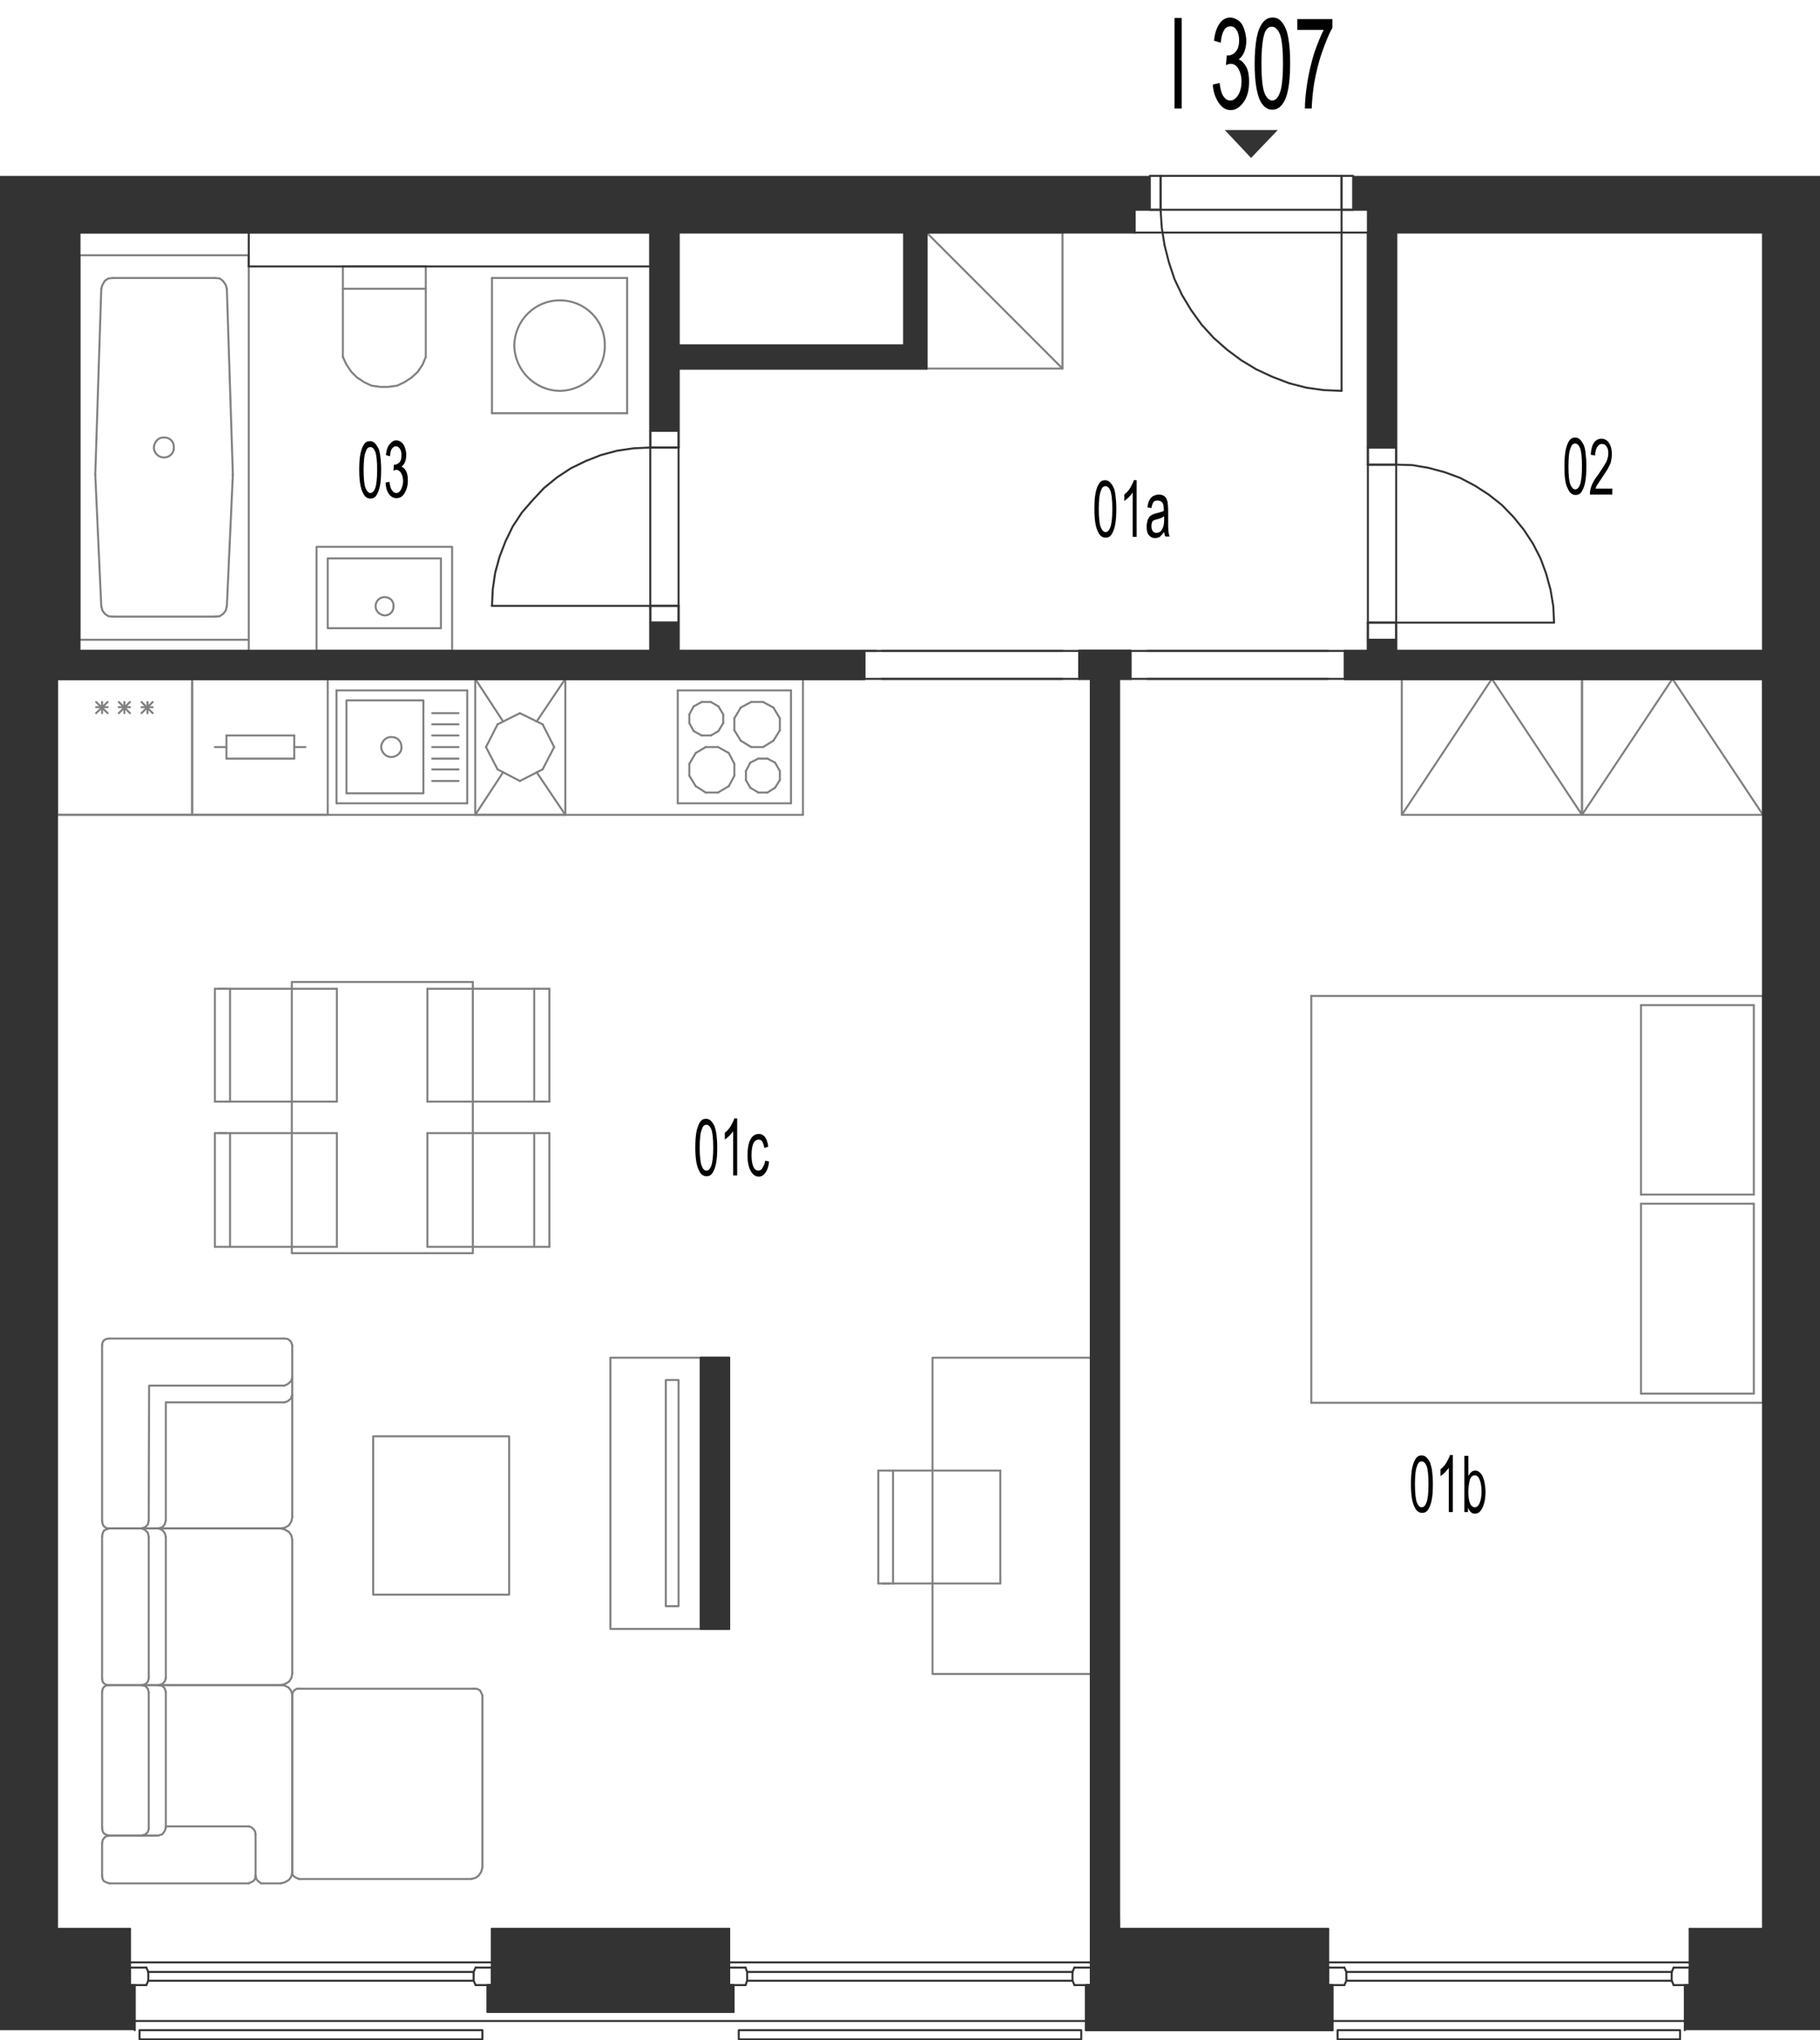 <?xml version="1.0" encoding="utf-8"?>
<!-- Generator: Adobe Illustrator 28.2.0, SVG Export Plug-In . SVG Version: 6.00 Build 0)  -->
<svg version="1.1" xmlns="http://www.w3.org/2000/svg" xmlns:xlink="http://www.w3.org/1999/xlink" x="0px" y="0px"
	 viewBox="0 0 456.5 511.5" style="enable-background:new 0 0 456.5 511.5;" xml:space="preserve">
<style type="text/css">
	.st0{fill:none;stroke:#808080;stroke-width:0.5;stroke-linecap:round;stroke-linejoin:round;stroke-miterlimit:10;}
	.st1{fill:none;stroke:#333333;stroke-width:0.5;stroke-linecap:round;stroke-linejoin:round;stroke-miterlimit:10;}
	.st2{fill-rule:evenodd;clip-rule:evenodd;fill:#333333;}
</style>
<g id="vybaveni">
	<polyline class="st0" points="396.8,204.3 351.6,204.3 351.6,170.2 396.8,170.2 396.8,204.3 374.2,170.2 351.6,204.3 	"/>
	<line class="st0" x1="201.4" y1="204.3" x2="14.3" y2="204.3"/>
	<line class="st0" x1="48.2" y1="204.3" x2="14.3" y2="204.3"/>
	<line class="st0" x1="14.3" y1="170.2" x2="48.2" y2="170.2"/>
	<line class="st0" x1="27" y1="178.8" x2="24.1" y2="176"/>
	<line class="st0" x1="24.1" y1="178.8" x2="27" y2="176"/>
	<line class="st0" x1="24.1" y1="177.3" x2="27" y2="177.3"/>
	<line class="st0" x1="14.3" y1="204.3" x2="14.3" y2="170.2"/>
	<line class="st0" x1="25.6" y1="178.8" x2="25.6" y2="176"/>
	<line class="st0" x1="48.2" y1="170.2" x2="48.2" y2="204.3"/>
	<line class="st0" x1="38.3" y1="178.8" x2="35.5" y2="176"/>
	<line class="st0" x1="35.5" y1="178.8" x2="38.3" y2="176"/>
	<line class="st0" x1="35.5" y1="177.3" x2="38.3" y2="177.3"/>
	<line class="st0" x1="32.6" y1="178.8" x2="29.8" y2="176"/>
	<line class="st0" x1="29.8" y1="178.8" x2="32.6" y2="176"/>
	<line class="st0" x1="29.8" y1="177.3" x2="32.6" y2="177.3"/>
	<line class="st0" x1="31.2" y1="178.8" x2="31.2" y2="176"/>
	<line class="st0" x1="37" y1="178.8" x2="37" y2="176"/>
	<line class="st0" x1="82.2" y1="204.3" x2="48.2" y2="204.3"/>
	<line class="st0" x1="48.2" y1="170.2" x2="82.2" y2="170.2"/>
	<line class="st0" x1="53.9" y1="187.3" x2="56.8" y2="187.3"/>
	<line class="st0" x1="48.2" y1="204.3" x2="48.2" y2="170.2"/>
	<line class="st0" x1="82.2" y1="170.2" x2="82.2" y2="204.3"/>
	<line class="st0" x1="73.8" y1="190.2" x2="73.8" y2="184.4"/>
	<line class="st0" x1="56.8" y1="184.4" x2="56.8" y2="190.2"/>
	<line class="st0" x1="73.8" y1="184.4" x2="56.8" y2="184.4"/>
	<line class="st0" x1="76.6" y1="187.3" x2="73.8" y2="187.3"/>
	<line class="st0" x1="56.8" y1="190.2" x2="73.8" y2="190.2"/>
	<line class="st0" x1="182.8" y1="197.1" x2="184.2" y2="194.5"/>
	<line class="st0" x1="184.2" y1="191.5" x2="182.8" y2="188.8"/>
	<line class="st0" x1="170" y1="201.4" x2="198.4" y2="201.4"/>
	<line class="st0" x1="198.4" y1="173.1" x2="170" y2="173.1"/>
	<line class="st0" x1="195.6" y1="193.3" x2="195.6" y2="195.6"/>
	<line class="st0" x1="187.1" y1="195.6" x2="187.1" y2="193.3"/>
	<line class="st0" x1="184.2" y1="194.5" x2="184.2" y2="191.5"/>
	<line class="st0" x1="198.4" y1="173.1" x2="198.4" y2="201.4"/>
	<line class="st0" x1="192.5" y1="190.2" x2="194.4" y2="191.2"/>
	<line class="st0" x1="194" y1="185.7" x2="191.4" y2="187.3"/>
	<line class="st0" x1="191.4" y1="176" x2="194" y2="177.4"/>
	<line class="st0" x1="195.6" y1="183.1" x2="194" y2="185.7"/>
	<line class="st0" x1="194" y1="177.4" x2="195.6" y2="180.1"/>
	<line class="st0" x1="195.6" y1="180.1" x2="195.6" y2="183.1"/>
	<line class="st0" x1="194.4" y1="191.2" x2="195.6" y2="193.3"/>
	<line class="st0" x1="185.8" y1="177.4" x2="188.4" y2="176"/>
	<line class="st0" x1="188.4" y1="176" x2="191.4" y2="176"/>
	<line class="st0" x1="188.2" y1="191.2" x2="190.2" y2="190.2"/>
	<line class="st0" x1="191.4" y1="187.3" x2="188.4" y2="187.3"/>
	<line class="st0" x1="190.2" y1="190.2" x2="192.5" y2="190.2"/>
	<line class="st0" x1="185.8" y1="185.7" x2="184.2" y2="183.1"/>
	<line class="st0" x1="184.2" y1="183.1" x2="184.2" y2="180.1"/>
	<line class="st0" x1="184.2" y1="180.1" x2="185.8" y2="177.4"/>
	<line class="st0" x1="188.4" y1="187.3" x2="185.8" y2="185.7"/>
	<line class="st0" x1="187.1" y1="193.3" x2="188.2" y2="191.2"/>
	<line class="st0" x1="194.4" y1="197.5" x2="192.5" y2="198.7"/>
	<line class="st0" x1="195.6" y1="195.6" x2="194.4" y2="197.5"/>
	<line class="st0" x1="190.2" y1="198.7" x2="188.2" y2="197.5"/>
	<line class="st0" x1="192.5" y1="198.7" x2="190.2" y2="198.7"/>
	<line class="st0" x1="188.2" y1="197.5" x2="187.1" y2="195.6"/>
	<line class="st0" x1="172.9" y1="191.5" x2="172.9" y2="194.5"/>
	<line class="st0" x1="170" y1="173.1" x2="170" y2="201.4"/>
	<line class="st0" x1="174.5" y1="188.8" x2="177" y2="187.3"/>
	<line class="st0" x1="174" y1="177.1" x2="176" y2="176"/>
	<line class="st0" x1="176" y1="184.4" x2="174" y2="183.3"/>
	<line class="st0" x1="178.3" y1="176" x2="180.2" y2="177.1"/>
	<line class="st0" x1="178.3" y1="176" x2="176" y2="176"/>
	<line class="st0" x1="180.1" y1="187.3" x2="177" y2="187.3"/>
	<line class="st0" x1="180.2" y1="183.3" x2="178.3" y2="184.4"/>
	<line class="st0" x1="181.4" y1="181.3" x2="181.4" y2="179.1"/>
	<line class="st0" x1="181.4" y1="179.1" x2="180.2" y2="177.1"/>
	<line class="st0" x1="180.2" y1="183.3" x2="181.4" y2="181.3"/>
	<line class="st0" x1="180.1" y1="187.3" x2="182.8" y2="188.8"/>
	<line class="st0" x1="176" y1="184.4" x2="178.3" y2="184.4"/>
	<line class="st0" x1="172.9" y1="179.1" x2="172.9" y2="181.3"/>
	<line class="st0" x1="174" y1="177.1" x2="172.9" y2="179.1"/>
	<line class="st0" x1="172.9" y1="181.3" x2="174" y2="183.3"/>
	<line class="st0" x1="174.5" y1="188.8" x2="172.9" y2="191.5"/>
	<line class="st0" x1="177" y1="198.7" x2="174.5" y2="197.1"/>
	<line class="st0" x1="177" y1="198.7" x2="180.1" y2="198.7"/>
	<line class="st0" x1="182.8" y1="197.1" x2="180.1" y2="198.7"/>
	<line class="st0" x1="172.9" y1="194.5" x2="174.5" y2="197.1"/>
	<line class="st0" x1="201.4" y1="204.3" x2="201.4" y2="170.2"/>
	<polyline class="st0" points="442.2,204.3 396.8,204.3 396.8,170.2 442.2,170.2 442.2,204.3 419.5,170.2 396.8,204.3 	"/>
	<line class="st0" x1="123.4" y1="69.7" x2="123.4" y2="103.6"/>
	<line class="st0" x1="157.3" y1="103.6" x2="157.3" y2="69.7"/>
	<line class="st0" x1="157.3" y1="69.7" x2="123.4" y2="69.7"/>
	<line class="st0" x1="123.4" y1="103.6" x2="157.3" y2="103.6"/>
	<path class="st0" d="M129,86.6c0.1,6.3,5.2,11.3,11.4,11.4c6.3-0.1,11.4-5.1,11.3-11.4c0.1-6.3-5-11.3-11.3-11.3
		C134.2,75.3,129.1,80.3,129,86.6"/>
	<polyline class="st0" points="175.8,340.4 153.1,340.4 153.1,408.4 175.8,408.4 175.8,340.4 	"/>
	<polyline class="st0" points="170.2,346 167,346 167,402.7 170.2,402.7 170.2,346 	"/>
	<line class="st0" x1="232.4" y1="58.3" x2="226.8" y2="58.3"/>
	<line class="st0" x1="350.2" y1="58.3" x2="343.1" y2="58.3"/>
	<line class="st0" x1="442.2" y1="163.2" x2="442.2" y2="170.2"/>
	<line class="st0" x1="19.9" y1="163.2" x2="14.3" y2="163.2"/>
	<line class="st0" x1="163.1" y1="66.8" x2="163.1" y2="58.3"/>
	<line class="st0" x1="170.2" y1="86.6" x2="170.2" y2="92.4"/>
	<line class="st0" x1="170.2" y1="58.3" x2="14.3" y2="58.3"/>
	<line class="st0" x1="14.3" y1="170.2" x2="14.3" y2="58.3"/>
	<line class="st0" x1="62.4" y1="160.4" x2="62.4" y2="163.2"/>
	<polyline class="st0" points="232.4,92.4 266.5,92.4 266.5,58.3 232.4,58.3 232.4,92.4 	"/>
	<line class="st0" x1="232.4" y1="58.3" x2="266.5" y2="92.4"/>
	<polyline class="st0" points="75,471.1 74.3,470.8 73.8,470.5 73.3,469.9 73.3,469.2 	"/>
	<line class="st0" x1="73.3" y1="469.2" x2="73.3" y2="425.1"/>
	<polyline class="st0" points="73.3,425.1 73.4,424.4 73.8,423.8 74.4,423.4 75,423.4 	"/>
	<line class="st0" x1="75" y1="423.4" x2="118.9" y2="423.4"/>
	<polyline class="st0" points="118.9,423.4 119.6,423.4 120.4,423.8 120.7,424.4 121,425.1 	"/>
	<line class="st0" x1="121" y1="425.1" x2="121" y2="468.2"/>
	<polyline class="st0" points="121,468.2 120.7,469.3 120.1,470.2 119.3,470.8 118.2,471.1 	"/>
	<line class="st0" x1="118.2" y1="471.1" x2="75" y2="471.1"/>
	<polyline class="st0" points="73.3,349.6 73,350.6 72.2,351.3 71.3,351.6 	"/>
	<polyline class="st0" points="71.3,351.6 41.6,351.6 41.6,381.2 	"/>
	<polyline class="st0" points="41.6,381.2 41.3,382.2 40.7,382.9 39.7,383.2 	"/>
	<polyline class="st0" points="27.4,383.2 26.6,383.1 26,382.6 25.7,382 25.6,381.3 	"/>
	<line class="st0" x1="25.6" y1="381.3" x2="25.6" y2="337.3"/>
	<polyline class="st0" points="25.6,337.3 25.7,336.6 26,336.1 26.6,335.7 27.4,335.6 	"/>
	<line class="st0" x1="27.4" y1="335.6" x2="71.3" y2="335.6"/>
	<polyline class="st0" points="71.3,335.6 72.2,335.7 73,336.4 73.3,337.3 	"/>
	<line class="st0" x1="73.3" y1="337.3" x2="73.3" y2="380.4"/>
	<polyline class="st0" points="73.3,380.4 73.1,381.4 72.5,382.4 71.5,383 70.4,383.2 	"/>
	<line class="st0" x1="70.4" y1="383.2" x2="27.4" y2="383.2"/>
	<polyline class="st0" points="73.3,345.4 73,346.3 72.2,347 71.3,347.4 	"/>
	<polyline class="st0" points="71.3,347.4 37.4,347.4 37.3,381.2 	"/>
	<polyline class="st0" points="37.3,381.2 37.1,382.2 36.4,382.9 35.4,383.2 	"/>
	<polyline class="st0" points="39.8,422.5 40.7,422.2 41.3,421.6 41.6,420.8 	"/>
	<line class="st0" x1="41.6" y1="420.8" x2="41.6" y2="385.3"/>
	<polyline class="st0" points="41.6,385.3 41.3,384.3 40.7,383.6 39.7,383.2 	"/>
	<line class="st0" x1="39.7" y1="383.2" x2="27.4" y2="383.2"/>
	<polyline class="st0" points="27.4,383.2 26.6,383.5 26,383.8 25.7,384.6 25.6,385.3 	"/>
	<line class="st0" x1="25.6" y1="385.3" x2="25.6" y2="420.8"/>
	<polyline class="st0" points="25.6,420.8 25.7,421.5 26,422 26.6,422.4 27.4,422.5 	"/>
	<line class="st0" x1="27.4" y1="422.5" x2="39.8" y2="422.5"/>
	<line class="st0" x1="39.7" y1="422.5" x2="70.4" y2="422.5"/>
	<polyline class="st0" points="70.4,422.5 71.5,422.2 72.5,421.6 73.1,420.7 73.3,419.6 	"/>
	<line class="st0" x1="73.3" y1="419.6" x2="73.3" y2="386.1"/>
	<polyline class="st0" points="73.3,386.1 73.1,385 72.5,384.1 71.5,383.5 70.4,383.2 	"/>
	<line class="st0" x1="70.4" y1="383.2" x2="39.7" y2="383.2"/>
	<polyline class="st0" points="35.6,422.5 36.5,422.2 37.1,421.6 37.3,420.8 	"/>
	<line class="st0" x1="37.3" y1="420.8" x2="37.3" y2="385.3"/>
	<polyline class="st0" points="37.3,385.3 37.1,384.3 36.4,383.6 35.5,383.2 	"/>
	<line class="st0" x1="39.2" y1="460.2" x2="27.5" y2="460.2"/>
	<polyline class="st0" points="39.8,422.5 40.7,422.7 41.3,423.3 41.6,424.2 	"/>
	<line class="st0" x1="41.6" y1="424.2" x2="41.6" y2="458.2"/>
	<polyline class="st0" points="41.6,458.2 41.3,459.1 40.7,459.9 39.7,460.2 	"/>
	<line class="st0" x1="39.7" y1="460.2" x2="27.4" y2="460.2"/>
	<polyline class="st0" points="27.4,460.2 26.6,460 26,459.6 25.7,459 25.6,458.2 	"/>
	<line class="st0" x1="25.6" y1="458.2" x2="25.6" y2="424.2"/>
	<polyline class="st0" points="25.6,424.2 25.7,423.6 26,423 26.6,422.6 27.4,422.5 	"/>
	<line class="st0" x1="27.4" y1="422.5" x2="70.4" y2="422.5"/>
	<polyline class="st0" points="70.4,422.5 71.4,422.6 72.4,423.1 73,423.9 73.3,424.9 	"/>
	<line class="st0" x1="73.3" y1="424.9" x2="73.3" y2="469.3"/>
	<polyline class="st0" points="73.3,469.3 73.1,470.4 72.5,471.3 71.5,471.9 70.4,472.2 	"/>
	<line class="st0" x1="70.4" y1="472.2" x2="65.5" y2="472.2"/>
	<polyline class="st0" points="65.5,472.2 64.8,471.7 64.3,471.1 64.1,470.2 	"/>
	<line class="st0" x1="41.6" y1="457.9" x2="62.4" y2="457.9"/>
	<polyline class="st0" points="62.4,457.9 63,458.1 63.6,458.6 64,459.2 64.1,459.9 	"/>
	<line class="st0" x1="64.1" y1="459.9" x2="64.1" y2="470.2"/>
	<polyline class="st0" points="64.1,470.2 64,471 63.6,471.6 63,471.9 62.4,472.2 	"/>
	<line class="st0" x1="62.4" y1="472.2" x2="27.4" y2="472.2"/>
	<polyline class="st0" points="27.4,472.2 26.6,471.9 26,471.6 25.7,471 25.6,470.2 	"/>
	<line class="st0" x1="25.6" y1="470.2" x2="25.6" y2="462.1"/>
	<polyline class="st0" points="25.6,462.1 25.8,461.2 26.4,460.5 27.4,460.2 	"/>
	<polyline class="st0" points="35.6,460.2 36.5,459.9 37.1,459.3 37.3,458.5 	"/>
	<line class="st0" x1="37.3" y1="458.5" x2="37.3" y2="424.3"/>
	<polyline class="st0" points="37.3,424.3 37.1,423.4 36.4,422.7 35.5,422.5 	"/>
	<polyline class="st0" points="93.6,399.8 127.7,399.8 127.7,360.1 93.6,360.1 93.6,399.8 	"/>
	<line class="st0" x1="106.8" y1="66.8" x2="86" y2="66.8"/>
	<line class="st0" x1="86" y1="66.8" x2="86" y2="89.5"/>
	<polyline class="st0" points="86,89.5 86.9,91.4 88.1,93.2 89.5,94.6 91.3,95.8 93.2,96.7 95.4,97 97.4,97 99.6,96.7 101.5,95.8 
		103.3,94.6 104.8,93.2 106,91.4 106.8,89.5 	"/>
	<line class="st0" x1="106.8" y1="89.5" x2="106.8" y2="66.8"/>
	<line class="st0" x1="86" y1="72.4" x2="106.8" y2="72.4"/>
	<line class="st0" x1="84.4" y1="201.4" x2="84.4" y2="173.1"/>
	<line class="st0" x1="84.4" y1="173.1" x2="117.2" y2="173.1"/>
	<line class="st0" x1="117.2" y1="173.1" x2="117.2" y2="201.4"/>
	<line class="st0" x1="117.2" y1="201.4" x2="84.4" y2="201.4"/>
	<path class="st0" d="M95.6,187.3c0.1,1.4,1.2,2.5,2.5,2.5c1.5,0,2.7-1.2,2.6-2.5c0-1.5-1.1-2.6-2.6-2.5
		C96.9,184.7,95.7,185.8,95.6,187.3"/>
	<polyline class="st0" points="86.9,175.6 106.2,175.6 106.2,198.9 86.9,198.9 86.9,175.6 	"/>
	<line class="st0" x1="108.4" y1="184.4" x2="115" y2="184.4"/>
	<line class="st0" x1="108.4" y1="187.3" x2="115" y2="187.3"/>
	<line class="st0" x1="108.4" y1="181.6" x2="115" y2="181.6"/>
	<line class="st0" x1="108.4" y1="178.8" x2="115" y2="178.8"/>
	<line class="st0" x1="108.4" y1="190.2" x2="115" y2="190.2"/>
	<line class="st0" x1="108.4" y1="192.9" x2="115" y2="192.9"/>
	<line class="st0" x1="108.4" y1="195.8" x2="115" y2="195.8"/>
	<line class="st0" x1="84.5" y1="284.1" x2="84.5" y2="312.6"/>
	<line class="st0" x1="57.7" y1="284.1" x2="57.7" y2="312.6"/>
	<line class="st0" x1="53.9" y1="312.6" x2="53.9" y2="284.1"/>
	<line class="st0" x1="84.5" y1="247.9" x2="57.7" y2="247.9"/>
	<line class="st0" x1="56.8" y1="276.2" x2="84.5" y2="276.2"/>
	<line class="st0" x1="84.5" y1="284.1" x2="57.7" y2="284.1"/>
	<line class="st0" x1="57.7" y1="284.1" x2="54.8" y2="284.1"/>
	<line class="st0" x1="53.9" y1="284.1" x2="56.8" y2="284.1"/>
	<line class="st0" x1="57.7" y1="247.9" x2="57.7" y2="276.2"/>
	<line class="st0" x1="53.9" y1="276.2" x2="53.9" y2="247.9"/>
	<line class="st0" x1="53.9" y1="276.2" x2="56.8" y2="276.2"/>
	<line class="st0" x1="57.7" y1="247.9" x2="54.8" y2="247.9"/>
	<line class="st0" x1="53.9" y1="247.9" x2="56.8" y2="247.9"/>
	<line class="st0" x1="84.5" y1="247.9" x2="84.5" y2="276.2"/>
	<line class="st0" x1="107.2" y1="312.6" x2="107.2" y2="284.1"/>
	<line class="st0" x1="134" y1="312.6" x2="134" y2="284.1"/>
	<line class="st0" x1="137.8" y1="284.1" x2="137.8" y2="312.6"/>
	<line class="st0" x1="135" y1="284.1" x2="107.2" y2="284.1"/>
	<line class="st0" x1="107.2" y1="276.2" x2="134" y2="276.2"/>
	<line class="st0" x1="135" y1="247.9" x2="107.2" y2="247.9"/>
	<line class="st0" x1="107.2" y1="276.2" x2="107.2" y2="247.9"/>
	<line class="st0" x1="137.8" y1="284.1" x2="135" y2="284.1"/>
	<line class="st0" x1="134" y1="276.2" x2="134" y2="247.9"/>
	<line class="st0" x1="137.8" y1="247.9" x2="137.8" y2="276.2"/>
	<line class="st0" x1="137.8" y1="276.2" x2="135" y2="276.2"/>
	<line class="st0" x1="134" y1="276.2" x2="136.8" y2="276.2"/>
	<line class="st0" x1="137.8" y1="247.9" x2="135" y2="247.9"/>
	<polyline class="st0" points="73.2,314.2 73.2,246.2 118.6,246.2 118.6,314.2 73.2,314.2 	"/>
	<line class="st0" x1="53.9" y1="312.6" x2="84.5" y2="312.6"/>
	<line class="st0" x1="107.2" y1="312.6" x2="137.8" y2="312.6"/>
	<line class="st0" x1="328.9" y1="351.7" x2="328.9" y2="249.7"/>
	<line class="st0" x1="442.2" y1="249.7" x2="442.2" y2="351.7"/>
	<line class="st0" x1="439.9" y1="252" x2="439.9" y2="299.5"/>
	<line class="st0" x1="411.6" y1="252" x2="411.6" y2="299.5"/>
	<line class="st0" x1="328.9" y1="249.7" x2="442.2" y2="249.7"/>
	<line class="st0" x1="411.6" y1="252" x2="439.9" y2="252"/>
	<line class="st0" x1="442.2" y1="351.7" x2="328.9" y2="351.7"/>
	<line class="st0" x1="439.9" y1="299.5" x2="411.6" y2="299.5"/>
	<line class="st0" x1="439.9" y1="301.8" x2="411.6" y2="301.8"/>
	<line class="st0" x1="411.6" y1="301.8" x2="411.6" y2="349.4"/>
	<line class="st0" x1="439.9" y1="301.8" x2="439.9" y2="349.4"/>
	<line class="st0" x1="411.6" y1="349.4" x2="439.9" y2="349.4"/>
	<polyline class="st0" points="273.6,419.7 273.6,340.4 233.9,340.4 233.9,419.7 273.6,419.7 	"/>
	<line class="st0" x1="250.9" y1="397" x2="250.9" y2="368.7"/>
	<line class="st0" x1="224" y1="397" x2="224" y2="368.7"/>
	<line class="st0" x1="220.3" y1="368.7" x2="220.3" y2="397"/>
	<line class="st0" x1="250.9" y1="397" x2="224" y2="397"/>
	<line class="st0" x1="220.3" y1="397" x2="223.1" y2="397"/>
	<line class="st0" x1="224" y1="397" x2="221.3" y2="397"/>
	<line class="st0" x1="223.1" y1="368.7" x2="250.9" y2="368.7"/>
	<line class="st0" x1="220.3" y1="368.7" x2="223.1" y2="368.7"/>
	<line class="st0" x1="124.8" y1="181.6" x2="121.9" y2="187.3"/>
	<line class="st0" x1="130.4" y1="178.8" x2="124.8" y2="181.6"/>
	<line class="st0" x1="136.1" y1="181.6" x2="130.4" y2="178.8"/>
	<line class="st0" x1="139" y1="187.3" x2="136.1" y2="181.6"/>
	<line class="st0" x1="136.1" y1="192.9" x2="139" y2="187.3"/>
	<line class="st0" x1="130.4" y1="195.8" x2="136.1" y2="192.9"/>
	<line class="st0" x1="124.8" y1="192.9" x2="130.4" y2="195.8"/>
	<line class="st0" x1="121.9" y1="187.3" x2="124.8" y2="192.9"/>
	<line class="st0" x1="126.2" y1="180.9" x2="119.2" y2="170.2"/>
	<line class="st0" x1="141.8" y1="170.2" x2="134.6" y2="180.9"/>
	<line class="st0" x1="141.8" y1="204.3" x2="134.6" y2="193.6"/>
	<line class="st0" x1="119.2" y1="204.3" x2="126.2" y2="193.6"/>
	<line class="st0" x1="141.8" y1="170.2" x2="141.8" y2="204.3"/>
	<line class="st0" x1="119.2" y1="204.3" x2="141.8" y2="204.3"/>
	<line class="st0" x1="141.8" y1="170.2" x2="119.2" y2="170.2"/>
	<line class="st0" x1="119.2" y1="204.3" x2="119.2" y2="170.2"/>
	<line class="st0" x1="25.4" y1="152" x2="23.9" y2="119.1"/>
	<line class="st0" x1="58.4" y1="119.1" x2="56.9" y2="152"/>
	<line class="st0" x1="23.9" y1="118.9" x2="23.9" y2="119.1"/>
	<line class="st0" x1="58.4" y1="119.1" x2="58.4" y2="118.9"/>
	<line class="st0" x1="62.4" y1="160.4" x2="19.9" y2="160.4"/>
	<line class="st0" x1="54" y1="154.6" x2="28.2" y2="154.6"/>
	<polyline class="st0" points="25.4,152 25.7,153.1 26.3,153.9 27.2,154.5 28.2,154.6 	"/>
	<polyline class="st0" points="54,154.6 55.1,154.5 56,153.9 56.6,153.1 56.9,152 	"/>
	<line class="st0" x1="19.9" y1="160.4" x2="19.9" y2="64"/>
	<line class="st0" x1="62.4" y1="64" x2="62.4" y2="160.4"/>
	<line class="st0" x1="23.9" y1="118.9" x2="25.4" y2="72.4"/>
	<line class="st0" x1="56.9" y1="72.4" x2="58.4" y2="118.9"/>
	<path class="st0" d="M38.6,112.2c0,1.4,1.2,2.5,2.5,2.5c1.5,0,2.6-1.2,2.5-2.5c0.1-1.5-1.1-2.6-2.5-2.5
		C39.8,109.6,38.7,110.7,38.6,112.2"/>
	<line class="st0" x1="28.3" y1="69.7" x2="54" y2="69.7"/>
	<line class="st0" x1="19.9" y1="64" x2="62.4" y2="64"/>
	<polyline class="st0" points="28.3,69.7 27.2,69.8 26.3,70.4 25.7,71.4 25.4,72.4 	"/>
	<polyline class="st0" points="56.9,72.4 56.6,71.4 55.9,70.4 55.1,69.8 54,69.7 	"/>
	<polyline class="st0" points="113.4,137.1 79.4,137.1 79.4,163.2 113.4,163.2 113.4,137.1 	"/>
	<polyline class="st0" points="110.6,140 82.2,140 82.2,157.5 110.6,157.5 110.6,140 	"/>
	<path class="st0" d="M94.2,152c0,1.2,1,2.2,2.3,2.3c1.3,0,2.3-1.1,2.2-2.3c0.1-1.3-0.9-2.3-2.2-2.3C95.2,149.7,94.2,150.7,94.2,152
		"/>
</g>
<g id="vykres">
	<line class="st1" x1="14.3" y1="483.6" x2="14.3" y2="170.2"/>
	<line class="st1" x1="350.2" y1="58.3" x2="442.2" y2="58.3"/>
	<line class="st1" x1="170.2" y1="58.3" x2="226.8" y2="58.3"/>
	<line class="st1" x1="232.4" y1="58.3" x2="284.6" y2="58.3"/>
	<line class="st1" x1="442.2" y1="483.6" x2="442.2" y2="170.2"/>
	<line class="st1" x1="442.2" y1="163.2" x2="442.2" y2="58.3"/>
	<line class="st1" x1="32.6" y1="483.6" x2="32.6" y2="497.7"/>
	<line class="st1" x1="123.4" y1="483.6" x2="123.4" y2="497.7"/>
	<line class="st1" x1="182.9" y1="483.6" x2="182.9" y2="497.7"/>
	<line class="st1" x1="273.6" y1="483.6" x2="273.6" y2="497.7"/>
	<line class="st1" x1="333.1" y1="483.6" x2="333.1" y2="497.7"/>
	<line class="st1" x1="423.8" y1="483.6" x2="423.8" y2="497.7"/>
	<line class="st1" x1="32.6" y1="483.6" x2="14.3" y2="483.6"/>
	<line class="st1" x1="182.9" y1="483.6" x2="123.4" y2="483.6"/>
	<line class="st1" x1="182.9" y1="497.7" x2="123.4" y2="497.7"/>
	<line class="st1" x1="184" y1="504.4" x2="122.3" y2="504.4"/>
	<line class="st1" x1="333.1" y1="497.7" x2="273.6" y2="497.7"/>
	<line class="st1" x1="334.2" y1="509" x2="272.4" y2="509"/>
	<line class="st1" x1="442.2" y1="483.6" x2="423.8" y2="483.6"/>
	<line class="st1" x1="333.1" y1="483.6" x2="273.6" y2="483.6"/>
	<line class="st1" x1="32.6" y1="492" x2="123.4" y2="492"/>
	<line class="st1" x1="33.8" y1="506.7" x2="272.4" y2="506.7"/>
	<line class="st1" x1="182.9" y1="492" x2="273.6" y2="492"/>
	<line class="st1" x1="333.1" y1="492" x2="423.8" y2="492"/>
	<line class="st1" x1="334.2" y1="506.7" x2="422.6" y2="506.7"/>
	<line class="st1" x1="419.8" y1="497.7" x2="423.8" y2="497.7"/>
	<line class="st1" x1="423.8" y1="497.7" x2="423.8" y2="493.3"/>
	<line class="st1" x1="423.8" y1="493.3" x2="419.8" y2="493.3"/>
	<line class="st1" x1="419.8" y1="493.3" x2="419.3" y2="494.4"/>
	<line class="st1" x1="419.3" y1="494.4" x2="419.3" y2="496.6"/>
	<line class="st1" x1="419.3" y1="496.6" x2="419.8" y2="497.7"/>
	<line class="st1" x1="419.3" y1="494.4" x2="337.7" y2="494.4"/>
	<line class="st1" x1="419.3" y1="496.6" x2="337.7" y2="496.6"/>
	<line class="st1" x1="337.2" y1="497.7" x2="333.1" y2="497.7"/>
	<line class="st1" x1="333.1" y1="497.7" x2="333.1" y2="493.3"/>
	<line class="st1" x1="333.1" y1="493.3" x2="337.2" y2="493.3"/>
	<line class="st1" x1="337.2" y1="493.3" x2="337.7" y2="494.4"/>
	<line class="st1" x1="337.7" y1="494.4" x2="337.7" y2="496.6"/>
	<line class="st1" x1="337.7" y1="496.6" x2="337.2" y2="497.7"/>
	<line class="st1" x1="269.5" y1="497.7" x2="273.6" y2="497.7"/>
	<line class="st1" x1="273.6" y1="497.7" x2="273.6" y2="493.3"/>
	<line class="st1" x1="273.6" y1="493.3" x2="269.5" y2="493.3"/>
	<line class="st1" x1="269.5" y1="493.3" x2="269" y2="494.4"/>
	<line class="st1" x1="269" y1="494.4" x2="269" y2="496.6"/>
	<line class="st1" x1="269" y1="496.6" x2="269.5" y2="497.7"/>
	<line class="st1" x1="269" y1="494.4" x2="187.4" y2="494.4"/>
	<line class="st1" x1="269" y1="496.6" x2="187.4" y2="496.6"/>
	<line class="st1" x1="187" y1="497.7" x2="182.9" y2="497.7"/>
	<line class="st1" x1="182.9" y1="497.7" x2="182.9" y2="493.3"/>
	<line class="st1" x1="182.9" y1="493.3" x2="187" y2="493.3"/>
	<line class="st1" x1="187" y1="493.3" x2="187.4" y2="494.4"/>
	<line class="st1" x1="187.4" y1="494.4" x2="187.4" y2="496.6"/>
	<line class="st1" x1="187.4" y1="496.6" x2="187" y2="497.7"/>
	<line class="st1" x1="119.3" y1="497.7" x2="123.4" y2="497.7"/>
	<line class="st1" x1="123.4" y1="497.7" x2="123.4" y2="493.3"/>
	<line class="st1" x1="123.4" y1="493.3" x2="119.3" y2="493.3"/>
	<line class="st1" x1="119.3" y1="493.3" x2="118.8" y2="494.4"/>
	<line class="st1" x1="118.8" y1="494.4" x2="118.8" y2="496.6"/>
	<line class="st1" x1="118.8" y1="496.6" x2="119.3" y2="497.7"/>
	<line class="st1" x1="118.8" y1="494.4" x2="37.2" y2="494.4"/>
	<line class="st1" x1="118.8" y1="496.6" x2="37.2" y2="496.6"/>
	<line class="st1" x1="36.7" y1="497.7" x2="32.6" y2="497.7"/>
	<line class="st1" x1="32.6" y1="497.7" x2="32.6" y2="493.3"/>
	<line class="st1" x1="32.6" y1="493.3" x2="36.7" y2="493.3"/>
	<line class="st1" x1="36.7" y1="493.3" x2="37.2" y2="494.4"/>
	<line class="st1" x1="37.2" y1="494.4" x2="37.2" y2="496.6"/>
	<line class="st1" x1="37.2" y1="496.6" x2="36.7" y2="497.7"/>
	<polyline class="st1" points="422.6,509 422.6,497.7 423.8,497.7 	"/>
	<polyline class="st1" points="272.4,509 272.4,497.7 273.6,497.7 	"/>
	<polyline class="st1" points="334.2,509 334.2,497.7 333.1,497.7 	"/>
	<polyline class="st1" points="122.3,504.4 122.3,497.7 123.4,497.7 	"/>
	<polyline class="st1" points="184,504.4 184,497.7 182.9,497.7 	"/>
	<polyline class="st1" points="33.8,509 33.8,497.7 32.6,497.7 	"/>
	<polyline class="st1" points="182.9,483.6 123.4,483.6 123.4,497.7 182.9,497.7 182.9,483.6 	"/>
	<polyline class="st1" points="333.1,483.6 273.6,483.6 273.6,497.7 333.1,497.7 333.1,483.6 	"/>
	<polyline class="st1" points="35,509 121,509 121,511.3 35,511.3 35,509 	"/>
	<polyline class="st1" points="335.5,509 421.4,509 421.4,511.3 335.5,511.3 335.5,509 	"/>
	<polyline class="st1" points="185.3,509 271.2,509 271.2,511.3 185.3,511.3 185.3,509 	"/>
	<line class="st1" x1="442.2" y1="163.2" x2="350.2" y2="163.2"/>
	<line class="st1" x1="442.2" y1="170.2" x2="337.3" y2="170.2"/>
	<line class="st1" x1="350.2" y1="156.1" x2="389.8" y2="156.1"/>
	<polyline class="st1" points="389.8,156.1 389.6,152 388.9,147.8 387.8,143.8 386.4,140 384.5,136.3 382.2,132.8 379.6,129.6 
		376.7,126.6 373.4,124 370,121.8 366.2,119.8 362.4,118.4 358.3,117.3 354.2,116.6 350.2,116.5 	"/>
	<line class="st1" x1="273.6" y1="483.6" x2="273.6" y2="170.2"/>
	<line class="st1" x1="280.7" y1="483.6" x2="280.7" y2="170.2"/>
	<line class="st1" x1="163.1" y1="163.2" x2="19.9" y2="163.2"/>
	<line class="st1" x1="216.8" y1="170.2" x2="14.3" y2="170.2"/>
	<line class="st1" x1="216.8" y1="163.2" x2="270.7" y2="163.2"/>
	<line class="st1" x1="216.8" y1="170.2" x2="270.7" y2="170.2"/>
	<polyline class="st1" points="163.1,112.2 158.9,112.4 154.8,113 150.7,114.1 146.9,115.6 143.2,117.4 139.7,119.7 136.4,122.4 
		133.6,125.4 130.9,128.5 128.6,132 126.8,135.7 125.3,139.6 124.2,143.6 123.6,147.7 123.4,151.9 	"/>
	<line class="st1" x1="163.1" y1="152.6" x2="163.1" y2="112.2"/>
	<line class="st1" x1="170.2" y1="151.9" x2="170.2" y2="112.2"/>
	<line class="st1" x1="170.2" y1="112.2" x2="163.1" y2="112.2"/>
	<line class="st1" x1="163.1" y1="58.3" x2="163.1" y2="112.2"/>
	<line class="st1" x1="170.2" y1="92.4" x2="170.2" y2="112.2"/>
	<polyline class="st1" points="163.1,112.2 170.2,112.2 170.2,108 163.1,108 163.1,112.2 	"/>
	<line class="st1" x1="170.2" y1="151.9" x2="163.1" y2="151.9"/>
	<line class="st1" x1="163.1" y1="151.9" x2="163.1" y2="163.2"/>
	<line class="st1" x1="170.2" y1="151.9" x2="170.2" y2="163.2"/>
	<line class="st1" x1="216.8" y1="170.2" x2="216.8" y2="163.2"/>
	<line class="st1" x1="216.8" y1="163.2" x2="170.2" y2="163.2"/>
	<line class="st1" x1="163.1" y1="151.9" x2="123.4" y2="151.9"/>
	<polyline class="st1" points="163.1,151.9 170.2,151.9 170.2,156.1 163.1,156.1 163.1,151.9 	"/>
	<line class="st1" x1="350.2" y1="156.1" x2="350.2" y2="116.5"/>
	<line class="st1" x1="343.1" y1="156.1" x2="343.1" y2="116.5"/>
	<line class="st1" x1="350.2" y1="116.5" x2="343.1" y2="116.5"/>
	<line class="st1" x1="350.2" y1="58.3" x2="350.2" y2="116.5"/>
	<line class="st1" x1="343.1" y1="58.3" x2="343.1" y2="116.5"/>
	<polyline class="st1" points="343.1,116.5 350.2,116.5 350.2,112.2 343.1,112.2 343.1,116.5 	"/>
	<line class="st1" x1="283.6" y1="170.2" x2="283.6" y2="163.2"/>
	<line class="st1" x1="337.3" y1="170.2" x2="337.3" y2="163.2"/>
	<line class="st1" x1="350.2" y1="156.1" x2="343.1" y2="156.1"/>
	<line class="st1" x1="283.6" y1="170.2" x2="280.7" y2="170.2"/>
	<line class="st1" x1="343.1" y1="163.2" x2="337.3" y2="163.2"/>
	<line class="st1" x1="350.2" y1="156.1" x2="350.2" y2="163.2"/>
	<line class="st1" x1="343.1" y1="156.1" x2="343.1" y2="163.2"/>
	<line class="st1" x1="270.7" y1="170.2" x2="270.7" y2="163.2"/>
	<line class="st1" x1="273.6" y1="170.2" x2="270.7" y2="170.2"/>
	<line class="st1" x1="283.6" y1="163.2" x2="270.7" y2="163.2"/>
	<line class="st1" x1="283.6" y1="163.2" x2="337.3" y2="163.2"/>
	<line class="st1" x1="283.6" y1="170.2" x2="337.3" y2="170.2"/>
	<polyline class="st1" points="343.1,156.1 350.2,156.1 350.2,160.4 343.1,160.4 343.1,156.1 	"/>
	<line class="st1" x1="170.2" y1="86.6" x2="226.8" y2="86.6"/>
	<line class="st1" x1="226.8" y1="86.6" x2="226.8" y2="58.3"/>
	<line class="st1" x1="170.2" y1="92.4" x2="232.4" y2="92.4"/>
	<line class="st1" x1="232.4" y1="92.4" x2="232.4" y2="58.3"/>
	<line class="st1" x1="170.2" y1="58.3" x2="170.2" y2="86.6"/>
	<line class="st1" x1="336.5" y1="52.6" x2="336.5" y2="98"/>
	<polyline class="st1" points="291.1,52.6 291.4,57.1 292.1,61.5 293.2,65.8 294.6,70 296.5,74 298.8,77.8 301.4,81.4 304.4,84.7 
		307.8,87.7 311.3,90.3 315.1,92.6 319.2,94.5 323.4,96.1 327.7,97.2 332,97.8 336.5,98 	"/>
	<line class="st1" x1="336.5" y1="52.6" x2="336.5" y2="44.1"/>
	<line class="st1" x1="291.1" y1="52.6" x2="291.1" y2="44.1"/>
	<polyline class="st1" points="336.5,44.1 339.4,44.1 339.4,52.6 336.5,52.6 336.5,44.1 	"/>
	<polyline class="st1" points="288.4,44.1 291.1,44.1 291.1,52.6 288.4,52.6 288.4,44.1 	"/>
	<line class="st1" x1="336.5" y1="44.1" x2="291.1" y2="44.1"/>
	<line class="st1" x1="336.5" y1="52.6" x2="343.1" y2="52.6"/>
	<line class="st1" x1="343.1" y1="52.6" x2="343.1" y2="58.3"/>
	<line class="st1" x1="284.6" y1="58.3" x2="284.6" y2="52.6"/>
	<line class="st1" x1="284.6" y1="52.6" x2="291.1" y2="52.6"/>
	<line class="st1" x1="284.6" y1="58.3" x2="343.1" y2="58.3"/>
	<line class="st1" x1="336.5" y1="52.6" x2="291.1" y2="52.6"/>
	<line class="st1" x1="163.1" y1="58.3" x2="19.9" y2="58.3"/>
	<line class="st1" x1="19.9" y1="58.3" x2="19.9" y2="163.2"/>
	<line class="st1" x1="280.7" y1="483.6" x2="273.6" y2="227"/>
	<path class="st1" d="M350.2,58.3v53.9h-7.1V58.3H350.2z M442.2,163.2v7.1h-45.4h-45.2h-14.3v-7.1h5.8v-2.8h7.1v2.8H442.2
		 M216.8,163.2v7.1H14.3v-7.1h5.6h143.2v-7.1h7.1v7.1h49.6H216.8 M273.6,483.6V170.2h-2.9v-7.1h12.8v7.1h-2.9v313.3H273.6"/>
	<path class="st1" d="M19.9,66.8v96.4h-5.6V58.3h5.6V66.8z M170.2,86.6h56.6V58.3h5.6v34.1h-62.3V86.6"/>
	<rect x="163.1" y="58.3" class="st1" width="7.1" height="49.7"/>
	<polyline class="st1" points="175.8,340.4 182.9,340.4 182.9,408.4 175.8,408.4 175.8,340.4 	"/>
	<line class="st1" x1="163.1" y1="66.8" x2="62.4" y2="66.8"/>
	<line class="st1" x1="62.4" y1="66.8" x2="62.4" y2="58.3"/>
	<rect x="175.8" y="340.4" class="st1" width="7.1" height="68"/>
	<line class="st1" x1="221.2" y1="170.2" x2="266.5" y2="170.2"/>
	<line class="st1" x1="221.2" y1="163.2" x2="266.5" y2="163.2"/>
	<line class="st1" x1="287.8" y1="170.2" x2="333.1" y2="170.2"/>
	<line class="st1" x1="287.8" y1="163.2" x2="333.1" y2="163.2"/>
	<polyline class="st1" points="122.3,497.7 184,497.7 184,504.4 122.3,504.4 122.3,497.7 	"/>
	<polyline class="st1" points="272.4,497.7 334.2,497.7 334.2,509 272.4,509 272.4,497.7 	"/>
</g>
<g id="vyplne">
	<g>
		<polygon class="st2" points="182.9,483.6 123.4,483.6 123.4,497.7 122.3,497.7 122.3,504.4 184,504.4 184,497.7 182.9,497.7 		"/>
		<polygon class="st2" points="333.1,483.6 280.7,483.6 280.7,170.2 283.6,170.2 283.6,163.2 270.7,163.2 270.7,170.2 273.6,170.2 
			273.6,483.6 273.6,497.7 272.4,497.7 272.4,509 334.2,509 334.2,497.7 333.1,497.7 		"/>
		<rect x="175.8" y="340.4" class="st2" width="7.1" height="68"/>
		<path class="st2" d="M284.6,52.6h3.7v-8.5H0v14.2v425.3V509h33.8v-11.3h-1.2v-14.2H14.3V170.2h202.6v-7.1h-46.7v-7.1h-7.1v7.1
			H19.9V66.8v-8.5h143.2V108h7.1V92.4h62.3V58.3h52.2V52.6z M226.8,86.6h-56.6V58.3h56.6V86.6z"/>
		<polygon class="st2" points="339.4,44.1 339.4,52.6 343.1,52.6 343.1,58.3 343.1,112.2 350.2,112.2 350.2,58.3 442.2,58.3 
			442.2,163.2 350.2,163.2 350.2,160.4 343.1,160.4 343.1,163.2 337.3,163.2 337.3,170.2 351.6,170.2 396.8,170.2 442.2,170.2 
			442.2,483.6 423.8,483.6 423.8,497.7 422.6,497.7 422.6,509 456.5,509 456.5,483.6 456.5,58.3 456.5,44.1 		"/>
		<polygon class="st2" points="320.5,32.6 307.2,32.6 313.8,39.6 		"/>
	</g>
</g>
<g id="popisky_bytu">
	<g>
		<path d="M274.5,127.6c0-1.7,0.1-3,0.3-4c0.2-1,0.5-1.8,0.9-2.4c0.4-0.6,0.9-0.8,1.5-0.8c0.5,0,0.9,0.2,1.2,0.5
			c0.3,0.3,0.6,0.7,0.9,1.3s0.4,1.3,0.5,2.1c0.1,0.8,0.2,1.9,0.2,3.3c0,1.7-0.1,3-0.3,4c-0.2,1-0.5,1.8-0.9,2.4
			c-0.4,0.6-0.9,0.8-1.5,0.8c-0.8,0-1.5-0.5-1.9-1.5C274.8,132.2,274.5,130.3,274.5,127.6z M275.6,127.6c0,2.3,0.2,3.9,0.5,4.6
			s0.7,1.2,1.2,1.2c0.5,0,0.9-0.4,1.2-1.2s0.5-2.3,0.5-4.6c0-2.3-0.2-3.9-0.5-4.6s-0.7-1.1-1.2-1.1c-0.5,0-0.9,0.3-1.1,1
			C275.8,123.7,275.6,125.3,275.6,127.6z"/>
		<path d="M285.1,134.6h-1v-11.1c-0.3,0.4-0.6,0.8-1,1.2s-0.8,0.7-1.1,0.9V124c0.6-0.5,1.1-1,1.5-1.7c0.4-0.7,0.7-1.3,0.9-1.9h0.7
			V134.6z"/>
		<path d="M292,133.4c-0.4,0.5-0.8,0.9-1.1,1.2c-0.4,0.2-0.7,0.3-1.2,0.3c-0.7,0-1.2-0.3-1.6-0.8s-0.5-1.3-0.5-2.1
			c0-0.5,0.1-1,0.2-1.4s0.3-0.7,0.5-1c0.2-0.3,0.5-0.4,0.8-0.6c0.2-0.1,0.5-0.2,0.9-0.3c0.8-0.2,1.5-0.4,1.9-0.6c0-0.2,0-0.4,0-0.5
			c0-0.7-0.1-1.2-0.3-1.5c-0.3-0.4-0.7-0.6-1.2-0.6c-0.5,0-0.9,0.1-1.1,0.4s-0.4,0.8-0.5,1.5l-1-0.2c0.1-0.7,0.2-1.3,0.5-1.8
			c0.2-0.4,0.5-0.8,0.9-1c0.4-0.2,0.9-0.4,1.4-0.4c0.5,0,1,0.1,1.3,0.3s0.6,0.5,0.7,0.8s0.3,0.7,0.3,1.2c0,0.3,0.1,0.8,0.1,1.6v2.3
			c0,1.6,0,2.6,0.1,3.1c0,0.4,0.1,0.8,0.3,1.2h-1.1C292.1,134.3,292.1,133.8,292,133.4z M291.9,129.5c-0.4,0.3-0.9,0.5-1.7,0.7
			c-0.4,0.1-0.7,0.2-0.9,0.3c-0.2,0.1-0.3,0.3-0.4,0.6s-0.1,0.5-0.1,0.8c0,0.5,0.1,0.9,0.3,1.2c0.2,0.3,0.5,0.5,0.9,0.5
			c0.4,0,0.8-0.1,1.1-0.4c0.3-0.3,0.5-0.7,0.7-1.2c0.1-0.4,0.2-1,0.2-1.7V129.5z"/>
	</g>
	<g>
		<path d="M392.4,116.9c0-1.7,0.1-3,0.3-4c0.2-1,0.5-1.8,0.9-2.4c0.4-0.6,0.9-0.8,1.5-0.8c0.5,0,0.9,0.2,1.2,0.5
			c0.3,0.3,0.6,0.7,0.9,1.3s0.4,1.3,0.5,2.1c0.1,0.8,0.2,1.9,0.2,3.3c0,1.7-0.1,3-0.3,4c-0.2,1-0.5,1.8-0.9,2.4
			c-0.4,0.6-0.9,0.8-1.5,0.8c-0.8,0-1.5-0.5-1.9-1.5C392.6,121.5,392.4,119.6,392.4,116.9z M393.4,116.9c0,2.3,0.2,3.9,0.5,4.6
			s0.7,1.2,1.2,1.2c0.5,0,0.9-0.4,1.2-1.2s0.5-2.3,0.5-4.6c0-2.3-0.2-3.9-0.5-4.6s-0.7-1.1-1.2-1.1c-0.5,0-0.9,0.3-1.1,1
			C393.6,113,393.4,114.6,393.4,116.9z"/>
		<path d="M404.4,122.3v1.7h-5.6c0-0.4,0-0.8,0.1-1.2c0.1-0.6,0.4-1.3,0.7-1.9c0.3-0.6,0.8-1.3,1.4-2.1c0.9-1.3,1.5-2.3,1.9-3
			c0.3-0.7,0.5-1.4,0.5-2.1c0-0.7-0.1-1.3-0.4-1.7c-0.3-0.5-0.7-0.7-1.2-0.7c-0.5,0-0.9,0.3-1.2,0.8c-0.3,0.5-0.5,1.2-0.5,2.1
			l-1.1-0.2c0.1-1.3,0.3-2.3,0.8-3c0.5-0.7,1.1-1,1.9-1c0.8,0,1.5,0.4,1.9,1.1c0.5,0.8,0.7,1.7,0.7,2.8c0,0.6-0.1,1.1-0.2,1.7
			s-0.4,1.1-0.7,1.7c-0.3,0.6-0.9,1.4-1.6,2.5c-0.6,0.9-1,1.5-1.2,1.8s-0.3,0.6-0.4,0.9H404.4z"/>
	</g>
	<g>
		<path d="M90.1,117.8c0-1.7,0.1-3,0.3-4c0.2-1,0.5-1.8,0.9-2.4c0.4-0.6,0.9-0.8,1.5-0.8c0.5,0,0.9,0.2,1.2,0.5
			c0.3,0.3,0.6,0.7,0.9,1.3s0.4,1.3,0.5,2.1c0.1,0.8,0.2,1.9,0.2,3.3c0,1.7-0.1,3-0.3,4c-0.2,1-0.5,1.8-0.9,2.4
			c-0.4,0.6-0.9,0.8-1.5,0.8c-0.8,0-1.5-0.5-1.9-1.5C90.4,122.4,90.1,120.4,90.1,117.8z M91.2,117.8c0,2.3,0.2,3.9,0.5,4.6
			s0.7,1.2,1.2,1.2c0.5,0,0.9-0.4,1.2-1.2s0.5-2.3,0.5-4.6c0-2.3-0.2-3.9-0.5-4.6s-0.7-1.1-1.2-1.1c-0.5,0-0.9,0.3-1.1,1
			C91.4,113.9,91.2,115.5,91.2,117.8z"/>
		<path d="M96.7,121l1-0.2c0.1,1,0.3,1.7,0.6,2.1c0.3,0.4,0.6,0.7,1.1,0.7c0.5,0,0.9-0.3,1.2-0.9c0.3-0.6,0.5-1.3,0.5-2.1
			c0-0.8-0.2-1.5-0.5-2s-0.7-0.8-1.2-0.8c-0.2,0-0.4,0.1-0.7,0.2l0.1-1.5c0.1,0,0.1,0,0.2,0c0.4,0,0.8-0.2,1.2-0.6
			c0.4-0.4,0.5-1,0.5-1.8c0-0.6-0.1-1.2-0.4-1.6c-0.3-0.4-0.6-0.6-1-0.6c-0.4,0-0.7,0.2-1,0.6c-0.3,0.4-0.4,1.1-0.5,1.9l-1-0.3
			c0.1-1.2,0.4-2.1,0.9-2.7c0.5-0.6,1-1,1.7-1c0.5,0,0.9,0.2,1.3,0.5c0.4,0.3,0.7,0.8,0.9,1.4c0.2,0.6,0.3,1.2,0.3,1.8
			c0,0.6-0.1,1.2-0.3,1.7s-0.5,0.9-0.9,1.2c0.5,0.2,0.9,0.6,1.2,1.2s0.4,1.4,0.4,2.3c0,1.2-0.3,2.3-0.8,3.1
			c-0.5,0.9-1.2,1.3-2.1,1.3c-0.7,0-1.4-0.4-1.9-1.1S96.8,122.2,96.7,121z"/>
	</g>
	<g>
		<path d="M353.9,372.1c0-1.7,0.1-3,0.3-4c0.2-1,0.5-1.8,0.9-2.4c0.4-0.6,0.9-0.8,1.5-0.8c0.5,0,0.9,0.2,1.2,0.5
			c0.3,0.3,0.6,0.7,0.9,1.3c0.2,0.6,0.4,1.3,0.5,2.1c0.1,0.8,0.2,1.9,0.2,3.3c0,1.7-0.1,3-0.3,4c-0.2,1-0.5,1.8-0.9,2.4
			c-0.4,0.6-0.9,0.8-1.5,0.8c-0.8,0-1.5-0.5-1.9-1.5C354.2,376.7,353.9,374.8,353.9,372.1z M354.9,372.1c0,2.3,0.2,3.9,0.5,4.6
			c0.3,0.8,0.7,1.2,1.2,1.2c0.5,0,0.9-0.4,1.2-1.2c0.3-0.8,0.5-2.3,0.5-4.6c0-2.3-0.2-3.9-0.5-4.6s-0.7-1.1-1.2-1.1
			c-0.5,0-0.9,0.3-1.1,1C355.1,368.2,354.9,369.8,354.9,372.1z"/>
		<path d="M364.4,379.1h-1V368c-0.3,0.4-0.6,0.8-1,1.2s-0.8,0.7-1.1,0.9v-1.7c0.6-0.5,1.1-1,1.5-1.7c0.4-0.7,0.7-1.3,0.9-1.9h0.7
			V379.1z"/>
		<path d="M368.3,379.1h-1V365h1v5.1c0.4-0.9,1-1.4,1.7-1.4c0.4,0,0.7,0.1,1.1,0.4c0.3,0.3,0.6,0.6,0.8,1.1c0.2,0.5,0.4,1,0.5,1.7
			c0.1,0.7,0.2,1.3,0.2,2.1c0,1.8-0.3,3.1-0.8,4.1c-0.5,1-1.1,1.4-1.9,1.4c-0.7,0-1.3-0.5-1.7-1.5V379.1z M368.3,373.9
			c0,1.2,0.1,2.1,0.3,2.7c0.3,0.9,0.8,1.3,1.3,1.3c0.5,0,0.9-0.3,1.2-1s0.5-1.6,0.5-3c0-1.3-0.2-2.3-0.5-3s-0.7-1-1.2-1
			c-0.5,0-0.9,0.3-1.2,1C368.5,371.7,368.3,372.7,368.3,373.9z"/>
	</g>
	<g>
		<path d="M174.4,287.7c0-1.7,0.1-3,0.3-4c0.2-1,0.5-1.8,0.9-2.4c0.4-0.6,0.9-0.8,1.5-0.8c0.5,0,0.9,0.2,1.2,0.5
			c0.3,0.3,0.6,0.7,0.9,1.3c0.2,0.6,0.4,1.3,0.5,2.1c0.1,0.8,0.2,1.9,0.2,3.3c0,1.7-0.1,3-0.3,4c-0.2,1-0.5,1.8-0.9,2.4
			c-0.4,0.6-0.9,0.8-1.5,0.8c-0.8,0-1.5-0.5-1.9-1.5C174.7,292.3,174.4,290.4,174.4,287.7z M175.5,287.7c0,2.3,0.2,3.9,0.5,4.6
			c0.3,0.8,0.7,1.2,1.2,1.2c0.5,0,0.9-0.4,1.2-1.2c0.3-0.8,0.5-2.3,0.5-4.6c0-2.3-0.2-3.9-0.5-4.6s-0.7-1.1-1.2-1.1
			c-0.5,0-0.9,0.3-1.1,1C175.7,283.8,175.5,285.4,175.5,287.7z"/>
		<path d="M184.9,294.7h-1v-11.1c-0.3,0.4-0.6,0.8-1,1.2s-0.8,0.7-1.1,0.9v-1.7c0.6-0.5,1.1-1,1.5-1.7c0.4-0.7,0.7-1.3,0.9-1.9h0.7
			V294.7z"/>
		<path d="M191.9,291l1,0.2c-0.1,1.2-0.4,2.1-0.9,2.8c-0.5,0.7-1,1-1.7,1c-0.8,0-1.5-0.5-2-1.4s-0.8-2.2-0.8-3.9
			c0-1.1,0.1-2.1,0.3-2.9s0.6-1.5,1-1.9c0.5-0.4,0.9-0.6,1.5-0.6c0.7,0,1.2,0.3,1.6,0.8c0.4,0.6,0.7,1.4,0.8,2.4l-1,0.3
			c-0.1-0.7-0.3-1.2-0.5-1.6c-0.2-0.3-0.5-0.5-0.9-0.5c-0.5,0-1,0.3-1.3,0.9s-0.5,1.6-0.5,3c0,1.4,0.2,2.4,0.5,3s0.7,0.9,1.2,0.9
			c0.4,0,0.8-0.2,1-0.6S191.9,291.8,191.9,291z"/>
	</g>
	<g>
		<path d="M294.6,27.2V4.5h1.8v22.7H294.6z"/>
		<path d="M304.2,21.2l1.7-0.4c0.2,1.6,0.5,2.7,1,3.4s1,1,1.7,1c0.8,0,1.4-0.5,2-1.4c0.5-0.9,0.8-2,0.8-3.4c0-1.3-0.3-2.3-0.8-3.2
			c-0.5-0.8-1.1-1.2-1.9-1.2c-0.3,0-0.7,0.1-1.2,0.3l0.2-2.4c0.1,0,0.2,0,0.3,0c0.7,0,1.4-0.3,1.9-0.9c0.6-0.6,0.9-1.6,0.9-2.9
			c0-1-0.2-1.9-0.6-2.5c-0.4-0.7-0.9-1-1.6-1c-0.6,0-1.2,0.3-1.6,1c-0.4,0.7-0.7,1.7-0.8,3.1l-1.7-0.5c0.2-1.9,0.7-3.3,1.4-4.3
			c0.7-1,1.6-1.5,2.7-1.5c0.7,0,1.4,0.3,2.1,0.8s1.1,1.3,1.4,2.2c0.3,0.9,0.5,1.9,0.5,2.9c0,1-0.2,1.9-0.5,2.7
			c-0.3,0.8-0.8,1.4-1.4,1.9c0.8,0.3,1.4,1,1.9,1.9s0.7,2.2,0.7,3.7c0,2-0.4,3.7-1.3,5s-2,2.1-3.3,2.1c-1.2,0-2.2-0.6-3-1.8
			S304.3,23.1,304.2,21.2z"/>
		<path d="M314.7,16c0-2.7,0.2-4.8,0.5-6.5c0.3-1.6,0.8-2.9,1.5-3.8c0.7-0.9,1.5-1.3,2.5-1.3c0.7,0,1.4,0.2,1.9,0.7
			c0.6,0.5,1,1.2,1.4,2.1c0.4,0.9,0.6,2,0.8,3.4c0.2,1.3,0.3,3.1,0.3,5.4c0,2.7-0.2,4.8-0.5,6.4c-0.3,1.6-0.8,2.9-1.5,3.8
			c-0.7,0.9-1.5,1.3-2.5,1.3c-1.3,0-2.3-0.8-3.1-2.4C315.2,23.3,314.7,20.3,314.7,16z M316.4,16c0,3.7,0.3,6.2,0.8,7.4
			c0.5,1.2,1.2,1.8,1.9,1.8c0.8,0,1.4-0.6,1.9-1.9c0.5-1.2,0.8-3.7,0.8-7.4c0-3.7-0.3-6.2-0.8-7.4c-0.5-1.2-1.2-1.8-2-1.8
			c-0.8,0-1.4,0.5-1.8,1.6C316.7,9.7,316.4,12.3,316.4,16z"/>
		<path d="M325.4,7.5V4.8h8.8V7c-0.9,1.5-1.7,3.6-2.6,6.1c-0.9,2.5-1.5,5.2-2,7.9c-0.3,1.9-0.5,4-0.6,6.2h-1.7
			c0-1.8,0.2-3.9,0.6-6.5c0.4-2.5,1-5,1.7-7.3c0.8-2.3,1.6-4.3,2.4-5.9H325.4z"/>
	</g>
</g>
</svg>
